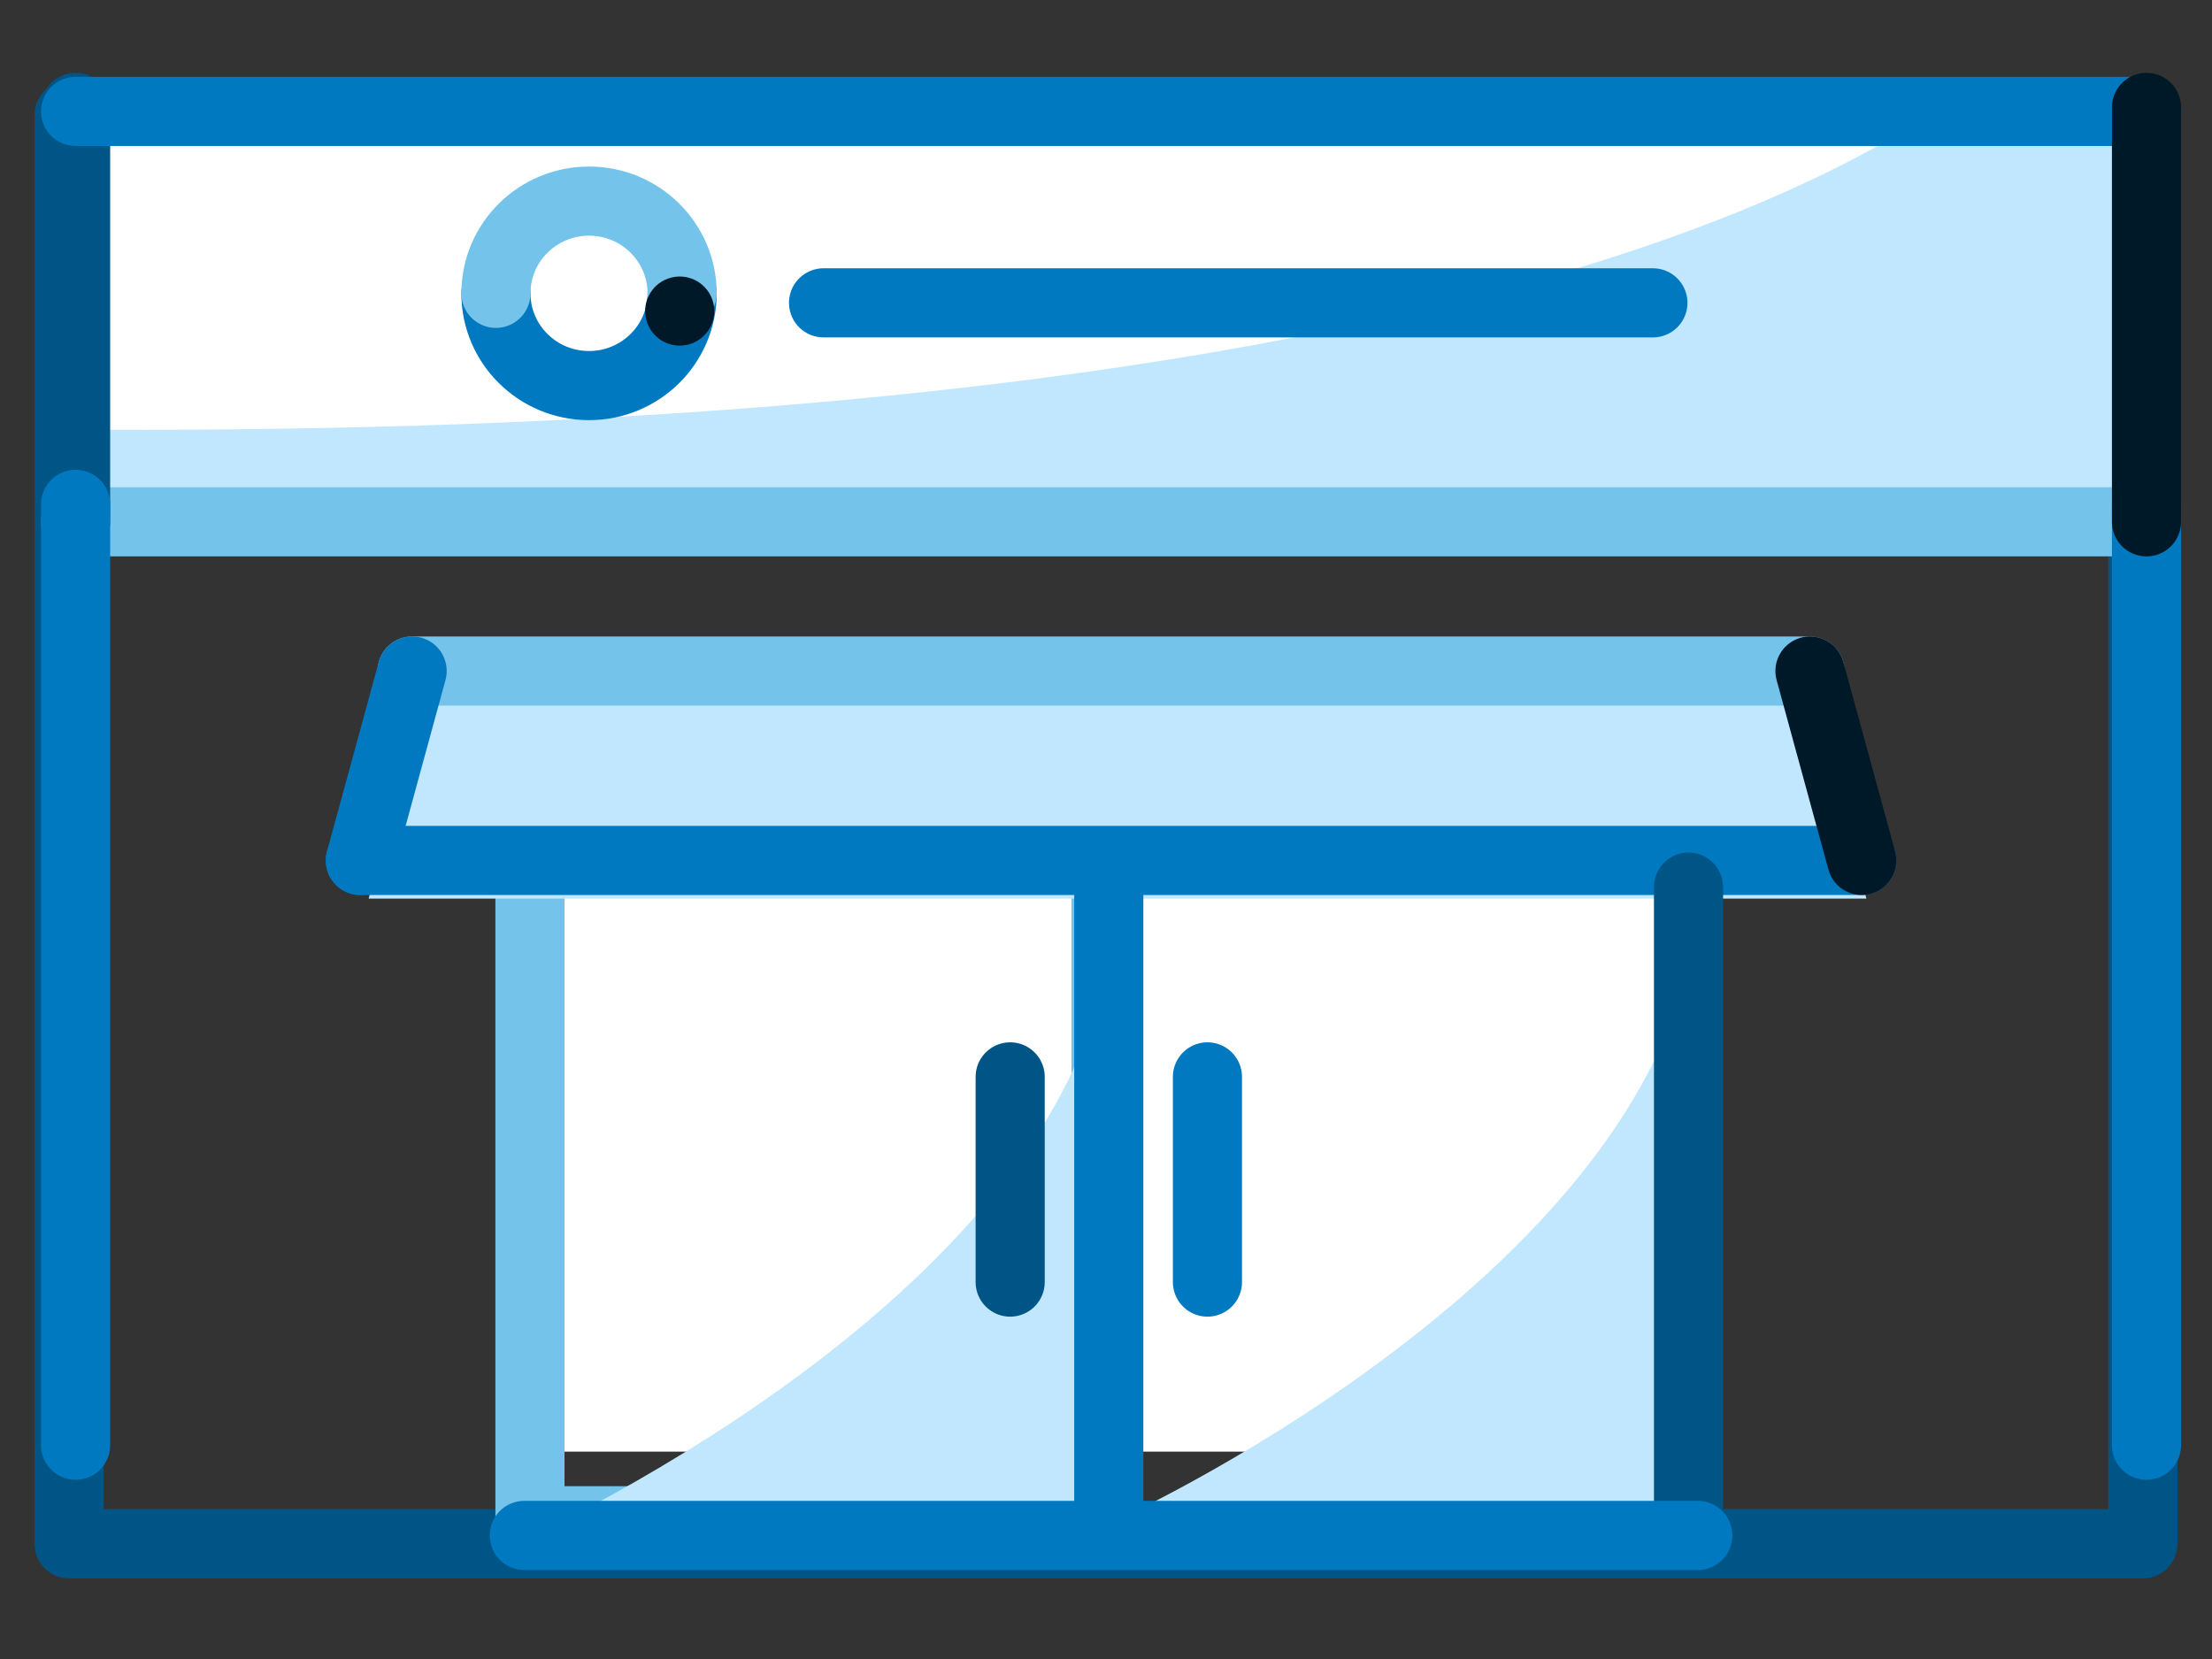 <svg width="96" height="72" viewBox="0 0 96 72" fill="none" xmlns="http://www.w3.org/2000/svg">
<rect x="0" y="0" width="96" height="72" fill="#333333" stroke="none"/>
<path fill-rule="evenodd" clip-rule="evenodd" d="M3 67H93V5H3V67Z" stroke="#005587" stroke-width="3" stroke-linecap="round" stroke-linejoin="round"/>
<path fill-rule="evenodd" clip-rule="evenodd" d="M3 23H93V5H3V23Z" fill="white"/>
<path fill-rule="evenodd" clip-rule="evenodd" d="M23 63H49V29H23V63Z" fill="white"/>
<path fill-rule="evenodd" clip-rule="evenodd" d="M23 66H48V32H23V66Z" stroke="#73C3EB" stroke-width="3" stroke-linecap="round" stroke-linejoin="round"/>
<path fill-rule="evenodd" clip-rule="evenodd" d="M48 63H74V29H48V63Z" fill="white"/>
<path fill-rule="evenodd" clip-rule="evenodd" d="M81 39H16L18.241 30H78.759L81 39Z" fill="#C1E7FF"/>
<path fill-rule="evenodd" clip-rule="evenodd" d="M93.719 22.318V4.506H84.473C77.878 8.994 58.278 18.914 3.843 18.649V22.318H93.719Z" fill="#C1E7FF"/>
<path d="M15.639 37.343H80.799" stroke="#0079C1" stroke-width="3" stroke-linecap="round" stroke-linejoin="round"/>
<path d="M21.523 12.731C21.523 14.942 23.332 16.734 25.563 16.734C27.794 16.734 29.604 14.942 29.604 12.731" stroke="#0079C1" stroke-width="3" stroke-linecap="round" stroke-linejoin="round"/>
<path d="M29.604 12.731C29.604 10.52 27.794 8.728 25.564 8.728C23.332 8.728 21.523 10.52 21.523 12.731" stroke="#73C3EB" stroke-width="3" stroke-linecap="round" stroke-linejoin="round"/>
<path d="M3.281 22.646H93.157" stroke="#73C3EB" stroke-width="3" stroke-linecap="round" stroke-linejoin="round"/>
<path d="M17.886 29.122H78.552" stroke="#73C3EB" stroke-width="3" stroke-linecap="round" stroke-linejoin="round"/>
<path d="M3.281 22.647V4.661" stroke="#005587" stroke-width="3" stroke-linecap="round"/>
<path d="M3.281 62.722V21.889" stroke="#0079C1" stroke-width="3" stroke-linecap="round" stroke-linejoin="round"/>
<path d="M3.281 4.835H93.157" stroke="#0079C1" stroke-width="3" stroke-linecap="round" stroke-linejoin="round"/>
<path d="M78.552 29.122L80.799 37.343" stroke="#001928" stroke-width="3" stroke-linecap="round" stroke-linejoin="round"/>
<path d="M17.886 29.122L15.639 37.343" stroke="#0079C1" stroke-width="3" stroke-linecap="round"/>
<path fill-rule="evenodd" clip-rule="evenodd" d="M48.781 65.82C48.781 65.82 73.514 54.422 73.684 38.499V65.878L48.781 65.82Z" fill="#C1E7FF"/>
<path fill-rule="evenodd" clip-rule="evenodd" d="M22.755 66.82C22.755 66.82 48.045 55.422 48.219 39.499V66.878L22.755 66.82Z" fill="#C1E7FF"/>
<path d="M93.157 24.427V62.722V21.889" stroke="#0079C1" stroke-width="3" stroke-linecap="round" stroke-linejoin="round"/>
<path d="M93.157 22.647V4.661" stroke="#001928" stroke-width="3" stroke-linecap="round" stroke-linejoin="round"/>
<path d="M73.281 65.878V38.499" stroke="#005587" stroke-width="3" stroke-linecap="round" stroke-linejoin="round"/>
<path d="M22.755 66.636H73.684" stroke="#0079C1" stroke-width="3" stroke-linecap="round" stroke-linejoin="round"/>
<path d="M43.841 46.736V55.642" stroke="#005587" stroke-width="3" stroke-linecap="round" stroke-linejoin="round"/>
<path d="M52.402 46.736V55.642" stroke="#0079C1" stroke-width="3" stroke-linecap="round" stroke-linejoin="round"/>
<path d="M48.121 65.722V38.343" stroke="#0079C1" stroke-width="3" stroke-linecap="round" stroke-linejoin="round"/>
<path d="M35.742 13.143H71.735" stroke="#0079C1" stroke-width="3" stroke-linecap="round"/>
<path fill-rule="evenodd" clip-rule="evenodd" d="M28.014 13.707C27.9 12.885 28.474 12.128 29.294 12.015C30.114 11.9 30.871 12.474 30.985 13.295C31.1 14.114 30.526 14.873 29.705 14.986C28.884 15.101 28.128 14.527 28.014 13.707Z" fill="#001928"/>
</svg>
